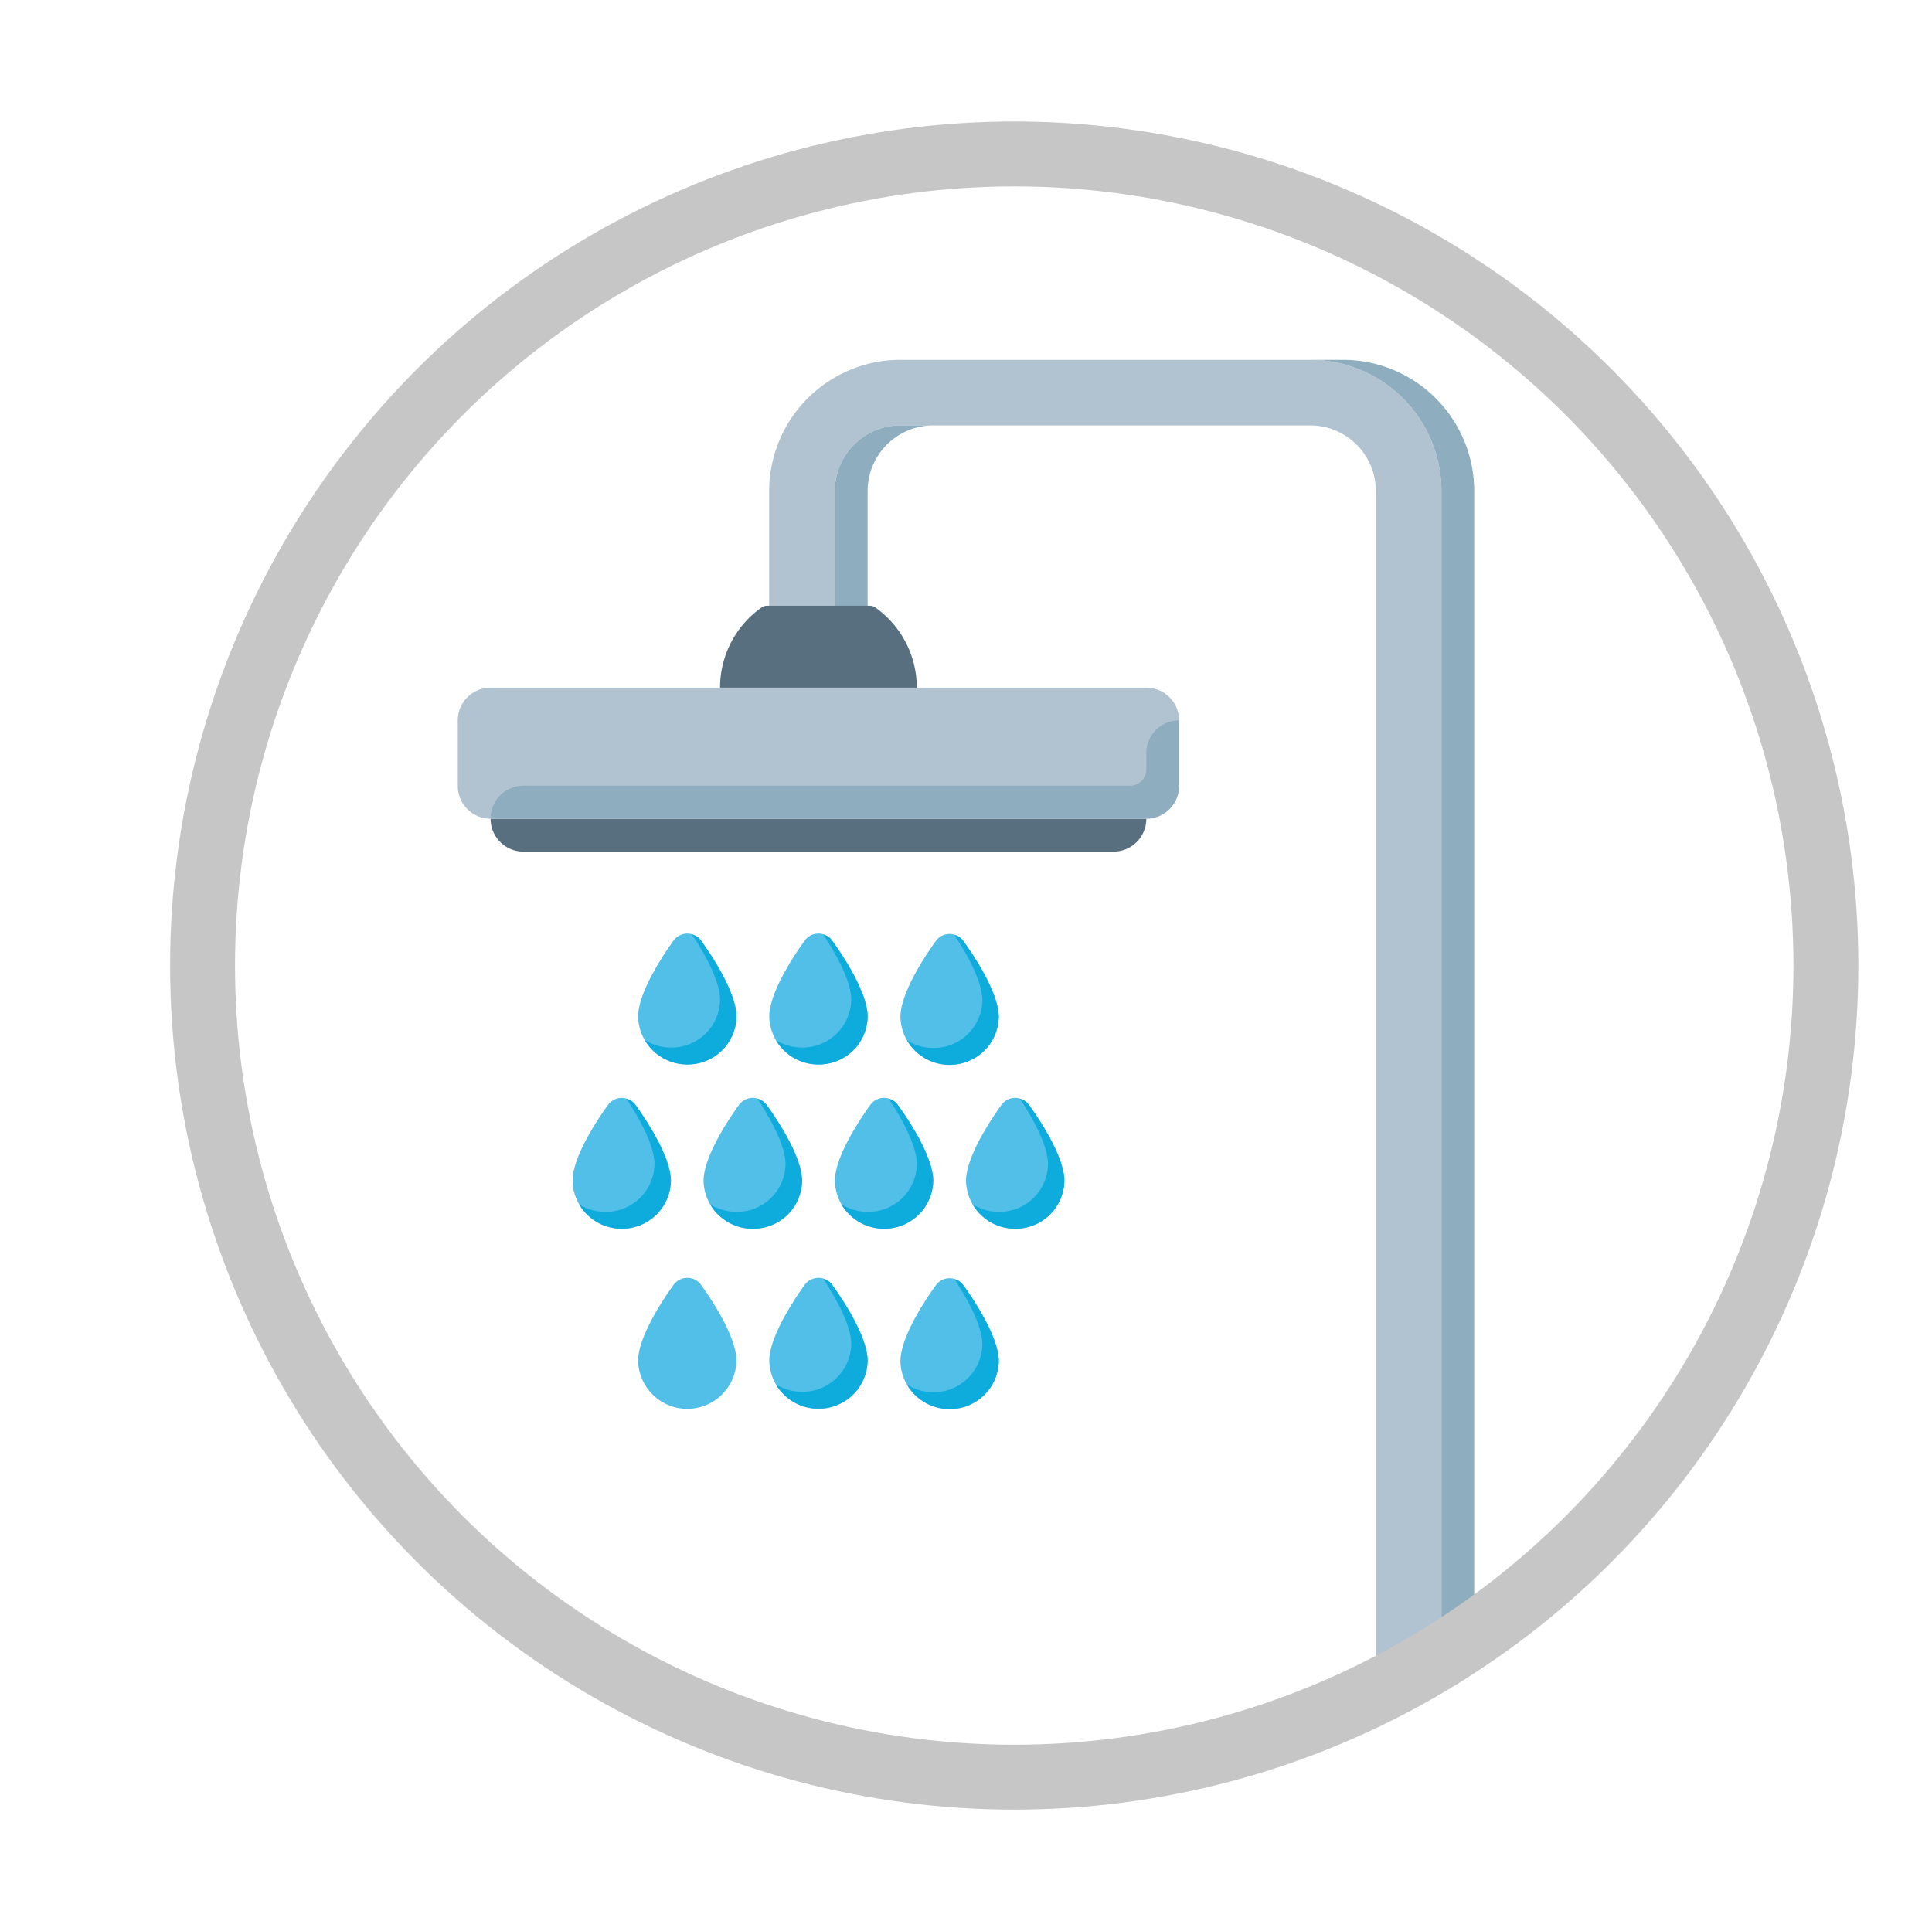 <svg xmlns="http://www.w3.org/2000/svg" id="Capa_2" data-name="Capa 2" viewBox="0 0 595.28 595.09"><defs><style>.cls-1{fill:#b1c3d0;}.cls-2{fill:#586f80;}.cls-3{fill:#52bfe8;}.cls-4{fill:#0dacdd;}.cls-5{fill:#8eadbe;}.cls-6{fill:none;stroke:#c6c6c6;stroke-miterlimit:10;stroke-width:20px;}</style></defs><title>Iconos Beniluze</title><path class="cls-1" d="M257.23,151.3v50.51H237V151.3a40.46,40.46,0,0,1,40.41-40.41H403.72a40.46,40.46,0,0,1,40.41,40.41v349L423.92,513.2V151.3a20.22,20.22,0,0,0-20.2-20.2H277.44a20.22,20.22,0,0,0-20.21,20.2h0Zm0,0"></path><path class="cls-1" d="M151.15,252.33H353.2a10.1,10.1,0,0,0,10.1-10.1V222a10.1,10.1,0,0,0-10.1-10.1H151.15a10.1,10.1,0,0,0-10.1,10.1v20.2a10.1,10.1,0,0,0,10.1,10.1h0Zm0,0"></path><path class="cls-2" d="M151.15,252.33H353.2a10.1,10.1,0,0,1-10.1,10.1H161.26a10.1,10.1,0,0,1-10.1-10.1h0Zm0,0"></path><path class="cls-3" d="M296.66,289.75a5.24,5.24,0,0,0-8.15,0c-1.85,2.52-11.08,15.52-11.08,23.65a15.16,15.16,0,0,0,30.31,0c0-8.13-9.23-21.13-11.08-23.65h0Zm0,0"></path><path class="cls-4" d="M296.66,289.75a4.64,4.64,0,0,0-2.6-1.63c3.38,5.09,8.62,14,8.62,20.11a14.94,14.94,0,0,1-15.15,14.69,15.35,15.35,0,0,1-8.06-2.3,15.18,15.18,0,0,0,13.11,7.47,15,15,0,0,0,15.15-14.69c0-8.13-9.23-21.13-11.08-23.65h0Zm0,0"></path><path class="cls-3" d="M256.25,289.63a5.24,5.24,0,0,0-8.15,0c-1.85,2.52-11.08,15.52-11.08,23.65a15.16,15.16,0,0,0,30.31,0c0-8.13-9.23-21.13-11.08-23.65h0Zm0,0"></path><path class="cls-4" d="M256.25,289.63a4.64,4.64,0,0,0-2.59-1.63c3.38,5.09,8.62,14,8.62,20.11a15,15,0,0,1-15.16,14.69,15.38,15.38,0,0,1-8.06-2.3A15.18,15.18,0,0,0,252.18,328a14.94,14.94,0,0,0,15.15-14.69c0-8.13-9.23-21.13-11.08-23.65h0Zm0,0"></path><path class="cls-3" d="M215.84,289.63a5.24,5.24,0,0,0-8.15,0c-1.85,2.52-11.08,15.52-11.08,23.65a15.16,15.16,0,0,0,30.31,0c0-8.13-9.23-21.13-11.08-23.65h0Zm0,0"></path><path class="cls-4" d="M215.84,289.63a4.65,4.65,0,0,0-2.59-1.63c3.38,5.09,8.62,14,8.62,20.11a14.94,14.94,0,0,1-15.15,14.69,15.4,15.4,0,0,1-8.06-2.3A15.19,15.19,0,0,0,211.77,328a14.94,14.94,0,0,0,15.15-14.69c0-8.13-9.23-21.13-11.08-23.65h0Zm0,0"></path><path class="cls-3" d="M296.66,395.83a5.24,5.24,0,0,0-8.15,0c-1.85,2.52-11.08,15.52-11.08,23.65a15.16,15.16,0,0,0,30.31,0c0-8.13-9.23-21.13-11.08-23.65h0Zm0,0"></path><path class="cls-4" d="M296.66,395.83a4.65,4.65,0,0,0-2.6-1.63c3.38,5.09,8.62,14,8.62,20.11A15,15,0,0,1,287.54,429a15.36,15.36,0,0,1-8.06-2.3,15.18,15.18,0,0,0,13.11,7.47,15,15,0,0,0,15.15-14.7c0-8.13-9.23-21.13-11.08-23.65h0Zm0,0"></path><path class="cls-3" d="M256.25,395.71a5.24,5.24,0,0,0-8.15,0c-1.85,2.52-11.08,15.52-11.08,23.65a15.16,15.16,0,0,0,30.31,0c0-8.13-9.23-21.13-11.08-23.65h0Zm0,0"></path><path class="cls-4" d="M256.25,395.71a4.61,4.61,0,0,0-2.59-1.63c3.38,5.09,8.62,14,8.62,20.11a15,15,0,0,1-15.16,14.69,15.35,15.35,0,0,1-8.06-2.3,15.18,15.18,0,0,0,13.11,7.47,15,15,0,0,0,15.15-14.7c0-8.13-9.23-21.13-11.08-23.65h0Zm0,0"></path><path class="cls-3" d="M215.84,395.71a5.24,5.24,0,0,0-8.15,0c-1.85,2.52-11.08,15.52-11.08,23.65a15.16,15.16,0,0,0,30.31,0c0-8.13-9.23-21.13-11.08-23.65h0Zm0,0"></path><path class="cls-3" d="M316.87,340.26a5.24,5.24,0,0,0-8.15,0c-1.85,2.52-11.08,15.52-11.08,23.65a15.16,15.16,0,0,0,30.31,0c0-8.13-9.23-21.13-11.08-23.65h0Zm0,0"></path><path class="cls-4" d="M316.87,340.26a4.63,4.63,0,0,0-2.59-1.63c3.38,5.09,8.62,14,8.62,20.11a14.94,14.94,0,0,1-15.15,14.69,15.37,15.37,0,0,1-8.06-2.3,15.19,15.19,0,0,0,13.12,7.47,15,15,0,0,0,15.15-14.69c0-8.13-9.23-21.13-11.08-23.65h0Zm0,0"></path><path class="cls-3" d="M276.46,340.26a5.24,5.24,0,0,0-8.15,0c-1.85,2.52-11.08,15.52-11.08,23.65a15.16,15.16,0,0,0,30.31,0c0-8.13-9.23-21.13-11.08-23.65h0Zm0,0"></path><path class="cls-4" d="M276.46,340.26a4.63,4.63,0,0,0-2.59-1.63c3.37,5.09,8.62,14,8.62,20.11a14.94,14.94,0,0,1-15.15,14.69,15.36,15.36,0,0,1-8.06-2.3,15.18,15.18,0,0,0,13.11,7.47,15,15,0,0,0,15.16-14.69c0-8.13-9.23-21.13-11.08-23.65h0Zm0,0"></path><path class="cls-3" d="M236,340.26a5.24,5.24,0,0,0-8.15,0c-1.85,2.52-11.08,15.52-11.08,23.65a15.16,15.16,0,0,0,30.31,0c0-8.13-9.23-21.13-11.08-23.65h0Zm0,0"></path><path class="cls-4" d="M236,340.26a4.64,4.64,0,0,0-2.59-1.63c3.37,5.09,8.62,14,8.62,20.11a14.94,14.94,0,0,1-15.15,14.69,15.36,15.36,0,0,1-8.06-2.3A15.18,15.18,0,0,0,232,378.61a14.94,14.94,0,0,0,15.15-14.69c0-8.13-9.23-21.13-11.08-23.65h0Zm0,0"></path><path class="cls-3" d="M195.64,340.26a5.24,5.24,0,0,0-8.15,0c-1.85,2.52-11.08,15.52-11.08,23.65a15.16,15.16,0,0,0,30.31,0c0-8.13-9.23-21.13-11.08-23.65h0Zm0,0"></path><path class="cls-4" d="M195.64,340.26a4.64,4.64,0,0,0-2.6-1.63c3.38,5.09,8.62,14,8.62,20.11a14.94,14.94,0,0,1-15.15,14.69,15.35,15.35,0,0,1-8.06-2.3,15.18,15.18,0,0,0,13.11,7.47,15,15,0,0,0,15.15-14.69c0-8.13-9.23-21.13-11.08-23.65h0Zm0,0"></path><path class="cls-5" d="M353.2,232.12v5a5.05,5.05,0,0,1-5.05,5H161.26a10.1,10.1,0,0,0-10.1,10.1H353.2a10.1,10.1,0,0,0,10.1-10.1V222a10.1,10.1,0,0,0-10.1,10.1h0Zm0,0"></path><path class="cls-5" d="M257.23,151.3v50.51h10.1V151.3a20.22,20.22,0,0,1,20.21-20.2h-10.1a20.22,20.22,0,0,0-20.21,20.2h0Zm0,0"></path><path class="cls-5" d="M413.82,110.89h-10.1a40.46,40.46,0,0,1,40.41,40.41v349l10.1-7.71V151.3a40.46,40.46,0,0,0-40.41-40.41h0Zm0,0"></path><path class="cls-2" d="M267.92,186.66H236.43a3.12,3.12,0,0,0-1.82.56,30.26,30.26,0,0,0-12.75,24.69h60.62a30.26,30.26,0,0,0-12.75-24.69,3.13,3.13,0,0,0-1.82-.56h0Zm0,0"></path><circle class="cls-6" cx="312.5" cy="297.54" r="250.09"></circle></svg>